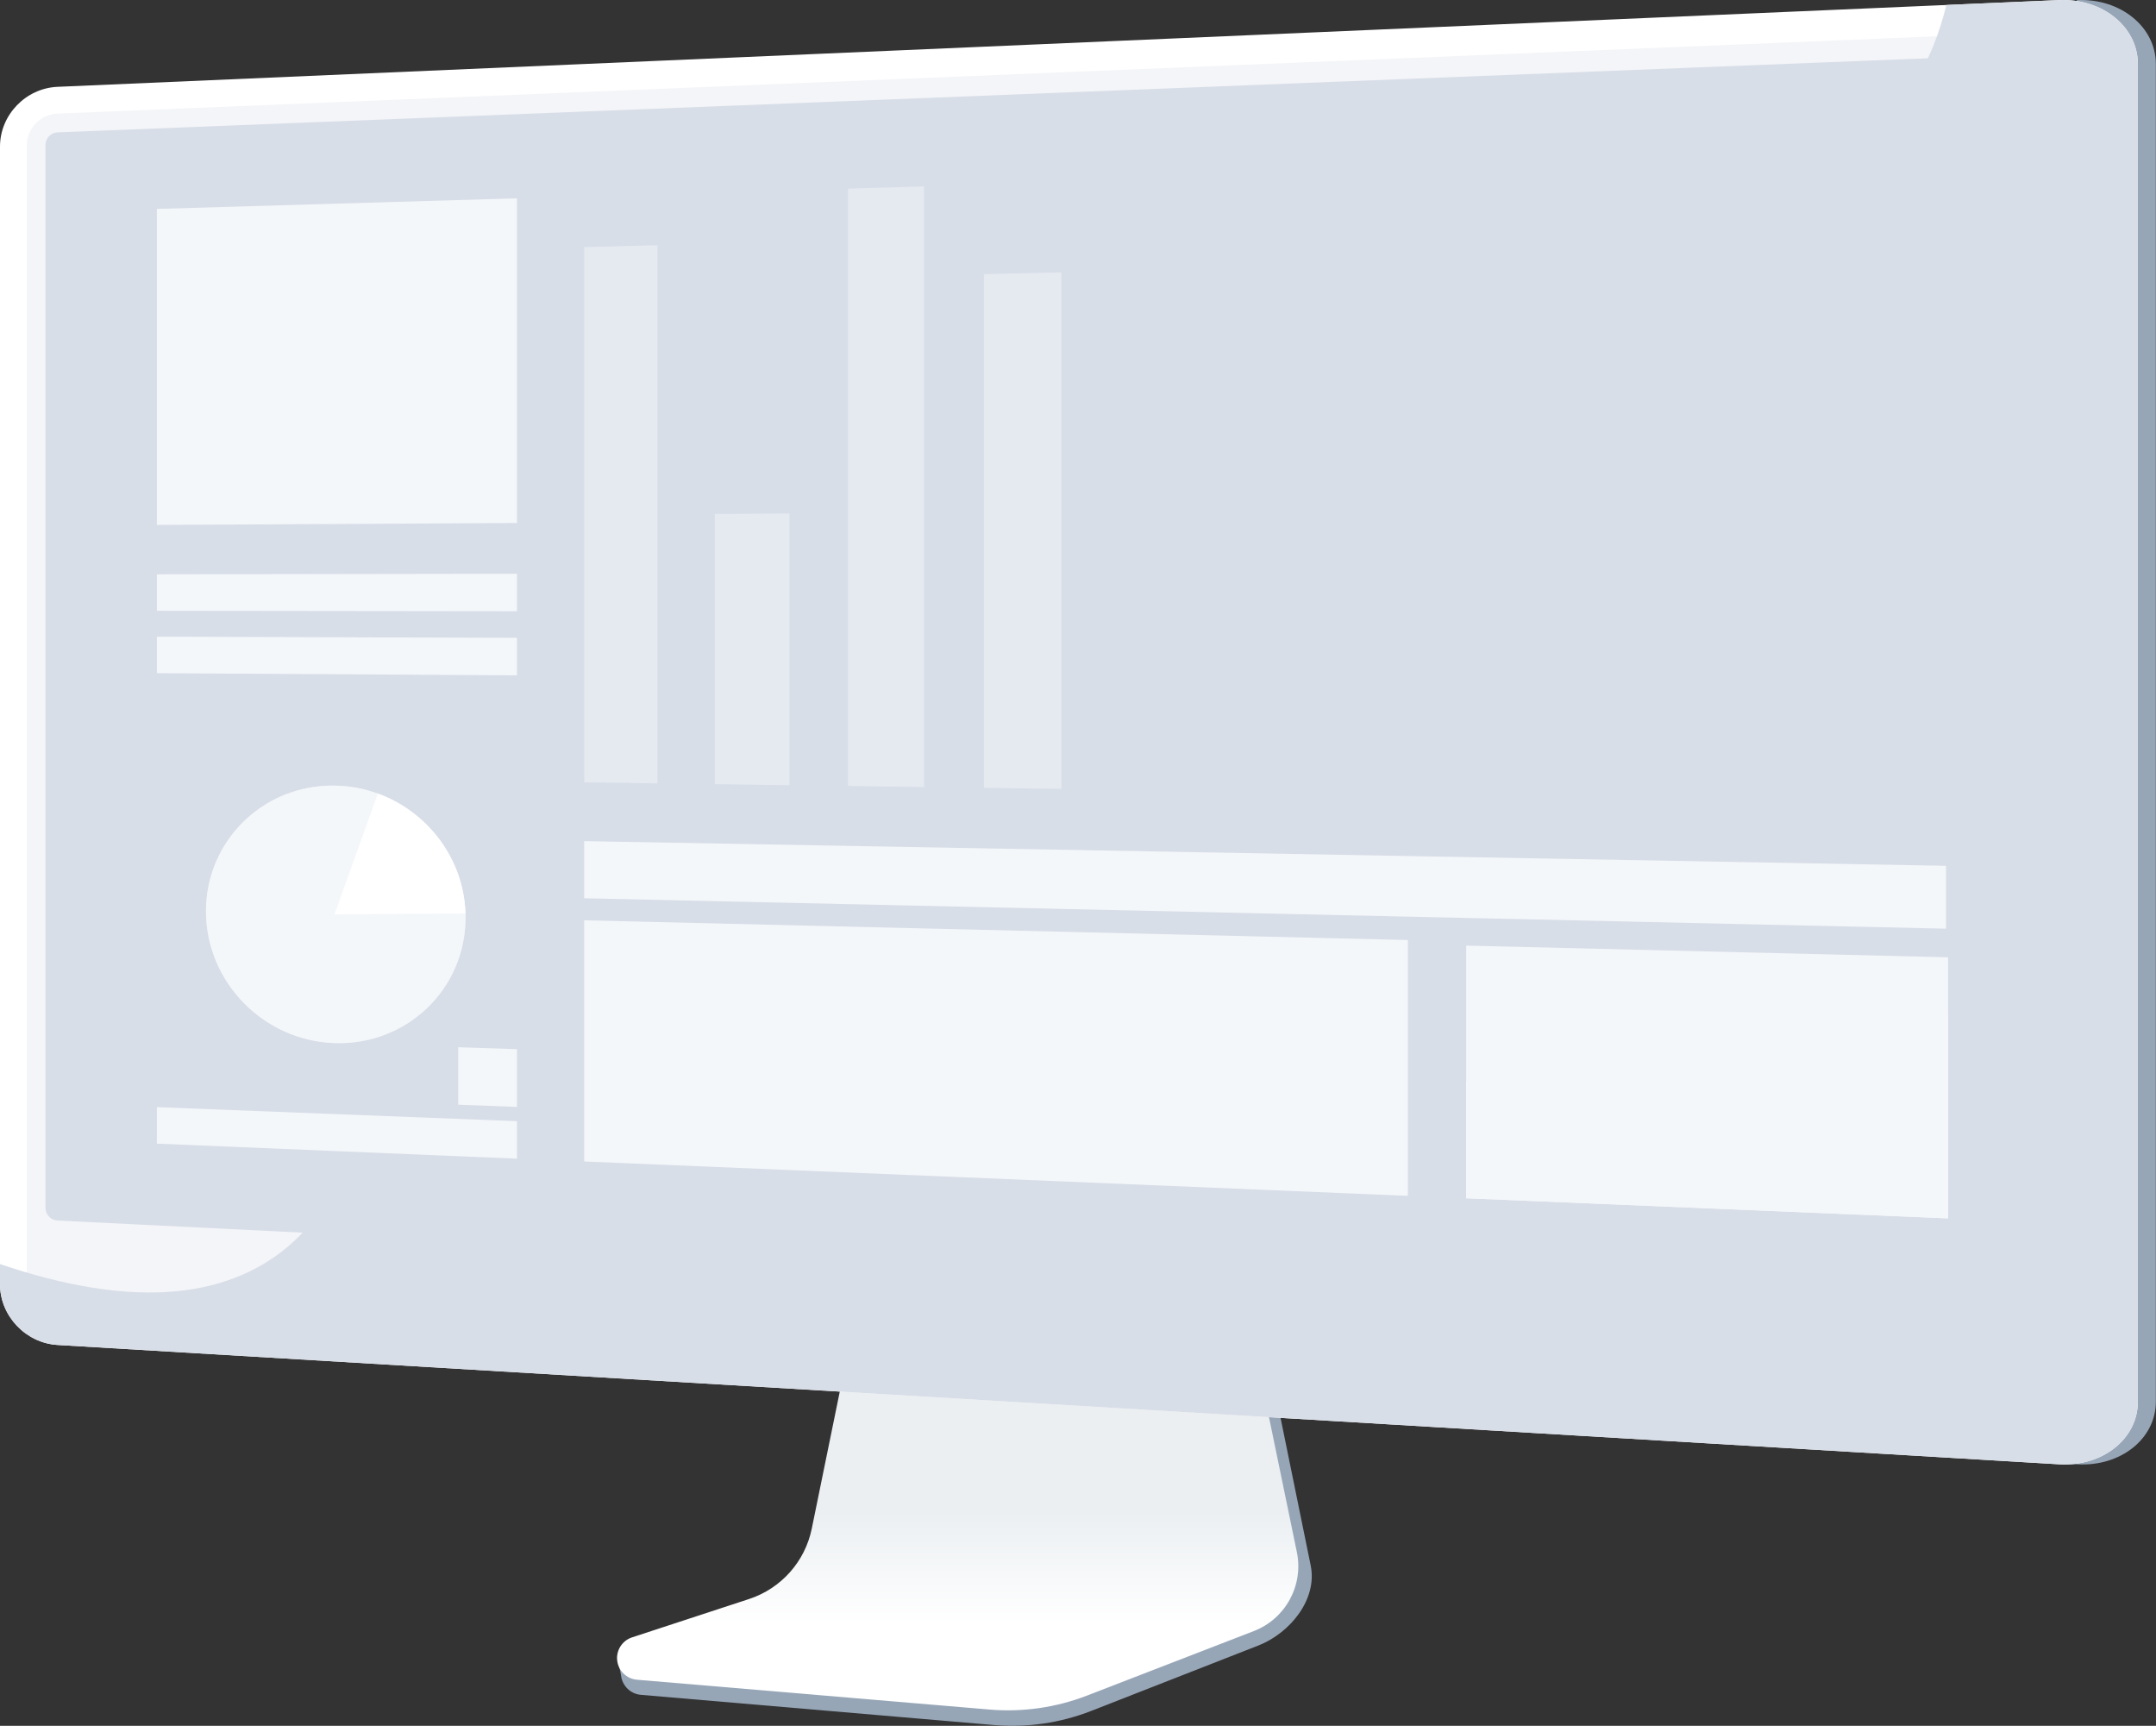 <?xml version="1.0" encoding="UTF-8"?> <svg xmlns="http://www.w3.org/2000/svg" width="2569" height="2056" viewBox="0 0 2569 2056" fill="none"><rect x="0" y="0" width="2569" height="2056" fill="#333333" stroke="none"/> <g clip-path="url(#clip0)"> <path d="M897.271 1921.67C935.471 1909 964.021 1876.58 972.071 1836.74L1027.67 1561.58L1503.26 1578.47L1561.79 1865.13C1569.99 1905.28 1537.17 1945.55 1499.38 1960.34L1300.41 2038.19C1263.4 2052.67 1223.62 2058.44 1184.08 2055.05L763.571 2019.08C751.281 2018.03 741.421 2008.37 739.991 1995.97C738.561 1983.57 729.951 1969.65 741.671 1965.77L897.271 1921.67Z" fill="#97A6B7"></path> <path d="M892.561 1904.94C930.721 1892.43 959.241 1860.42 967.281 1821.07L1022.82 1549.37L1486.81 1566.06L1545.28 1849.11C1553.47 1888.75 1531.8 1928.5 1494.05 1943.1L1295.28 2019.97C1258.31 2034.27 1218.57 2039.96 1179.07 2036.62L758.991 2001.1C746.711 2000.06 736.861 1990.52 735.431 1978.28C734.001 1966.04 741.391 1954.49 753.101 1950.65L892.561 1904.94Z" fill="url(#paint0_linear)"></path> <path d="M2475.04 1744.46C2526.62 1747.54 2568.81 1714.08 2568.81 1669.87V76.23C2568.81 32.01 2526.62 -2.13 2475.04 0.1L2435.63 44.31L89.96 103.44C52.1 105.08 21.44 137 21.44 174.61V1529.99C21.44 1567.6 52.1 1600.02 89.96 1602.28L2475.04 1744.46Z" fill="#97A6B7"></path> <path d="M2453.61 1744.46C2505.18 1747.53 2547.38 1714.08 2547.38 1669.86V76.23C2547.38 32.01 2505.19 -2.13 2453.61 0.1L68.521 103.44C30.661 105.08 0.001 137 0.001 174.61V1529.99C0.001 1567.6 30.661 1600.02 68.521 1602.28L2453.61 1744.46Z" fill="white"></path> <path opacity="0.3" d="M68.52 135.35L2453.61 37.23C2481.18 36.1 2503.6 54.31 2503.6 77.92V1317.35V1667.46C2503.6 1691.07 2481.18 1708.92 2453.61 1707.34L68.52 1570.38C48.23 1569.21 31.811 1551.92 31.811 1531.74V1221.9V173.39C31.811 153.21 48.221 136.18 68.52 135.35Z" fill="#D8DEE8"></path> <path d="M2453.61 1571.96C2464.34 1572.49 2473.09 1565.45 2473.09 1556.27V79.1C2473.09 69.92 2464.35 62.79 2453.61 63.22L68.521 157.68C60.601 157.99 54.171 164.66 54.171 172.53V1439.07C54.171 1446.94 60.601 1453.67 68.521 1454.06L2453.61 1571.96Z" fill="#D8DEE8"></path> <path d="M317.511 1503.63C518.171 1379.51 378.011 1026.6 603.361 849.28C830.551 670.51 1150.23 889.77 1309.37 704.63C1427.86 566.78 1289.21 400.33 1402.36 270.69C1579.79 67.4 2034 347.01 2242.67 146.72C2272.3 118.28 2302.2 75.14 2319.21 5.92L2453.61 0.1C2505.18 -2.13 2547.38 32.01 2547.38 76.23V1669.87C2547.38 1714.09 2505.19 1747.54 2453.61 1744.47L68.521 1602.28C30.661 1600.02 0.001 1567.6 0.001 1529.99V1505.89C158.371 1559.63 255.181 1542.19 317.511 1503.63Z" fill="#D8DEE8"></path> <path d="M2321.18 1451.48L1747.11 1427.53V1126.56L2321.18 1140.48V1451.48Z" fill="#F4F7FA"></path> <g opacity="0.7"> <path opacity="0.7" d="M783.291 933.24L696.071 932.04V294.37L783.291 292.14V933.24Z" fill="#F4F7FA"></path> <path opacity="0.7" d="M940.681 935.41L851.771 934.19V612.28L940.681 611.76V935.41Z" fill="#F4F7FA"></path> <path opacity="0.7" d="M1101.16 937.63L1010.51 936.38V224.72L1101.16 222.06V937.63Z" fill="#F4F7FA"></path> <path opacity="0.7" d="M1264.8 939.89L1172.36 938.61V326.57L1264.8 324.45V939.89Z" fill="#F4F7FA"></path> </g> <path d="M615.98 1380.33L186.95 1362.43V1319.01L615.98 1335.72V1380.33Z" fill="#F4F7FA"></path> <path d="M615.98 804.51L186.95 801.96V758.54L615.98 759.9V804.51Z" fill="#F4F7FA"></path> <path d="M615.98 728.15L186.95 727.63V684.22L615.98 683.54V728.15Z" fill="#F4F7FA"></path> <path d="M615.98 1318.67L546.06 1316.02V1247.6L615.98 1249.95V1318.67Z" fill="#F4F7FA"></path> <path d="M564.19 1093.25C564.19 1183.98 489.61 1254.98 398.57 1251.87C308.56 1248.79 236.33 1174.27 236.33 1085.4C236.33 996.52 308.55 925.47 398.57 926.7C489.61 927.94 564.19 1002.52 564.19 1093.25Z" fill="#D8DEE8"></path> <path opacity="0.35" d="M554.581 1088.14C552.521 1022.8 509.461 967.01 450.271 945.44C434.061 939.53 416.661 936.17 398.571 935.91C313.631 934.7 245.451 1001.72 245.451 1085.61C245.451 1169.49 313.641 1239.79 398.571 1242.64C484.421 1245.53 554.711 1178.55 554.711 1093.02C554.701 1091.38 554.631 1089.77 554.581 1088.14Z" fill="white"></path> <path d="M554.581 1088.14C552.521 1022.8 509.461 967.01 450.271 945.44C434.061 939.53 416.661 936.17 398.571 935.91C313.631 934.7 245.451 1001.72 245.451 1085.61C245.451 1169.49 313.641 1239.79 398.571 1242.64C484.421 1245.53 554.711 1178.55 554.711 1093.02C554.701 1091.38 554.631 1089.77 554.581 1088.14Z" fill="#F4F7FA"></path> <path d="M554.58 1088.14C552.52 1022.8 509.46 967.01 450.27 945.44L398.57 1089.28L554.58 1088.14Z" fill="white"></path> <path d="M2163.52 1262.03C2127.05 1263.4 2121.64 1242.29 2085.73 1240.24C2024.83 1236.77 2009.92 1296.04 1951.24 1295.14C1903.34 1294.4 1891.29 1254.39 1843.87 1258.82C1808.62 1262.12 1801.68 1285.58 1767.31 1288.95C1760.45 1289.62 1753.7 1289.36 1747.11 1288.4V1427.52L2321.18 1451.47V1205.32C2290.41 1207.54 2267.94 1214.5 2251.86 1221.55C2213.16 1238.53 2200.32 1260.65 2163.52 1262.03Z" fill="#F4F7FA"></path> <path d="M615.98 623.03L186.95 625.32V248.91L615.98 236.31V623.03Z" fill="#F4F7FA"></path> <path d="M2318.78 1106.33L696.07 1070.09V1002.07L2318.78 1031.48V1106.33Z" fill="#F4F7FA"></path> <path d="M1677.55 1424.62L696.071 1383.67V1096.41L1677.55 1119.92V1424.62Z" fill="#F4F7FA"></path> </g> <defs> <linearGradient id="paint0_linear" x1="1141.14" y1="1668.94" x2="1141.14" y2="1934.13" gradientUnits="userSpaceOnUse"> <stop offset="0.494" stop-color="#EBEFF2"></stop> <stop offset="1" stop-color="white"></stop> </linearGradient> <clipPath id="clip0"> <rect width="2568.81" height="2055.99" transform="matrix(-1 0 0 1 2568.81 0)" fill="white"></rect> </clipPath> </defs> </svg> 
